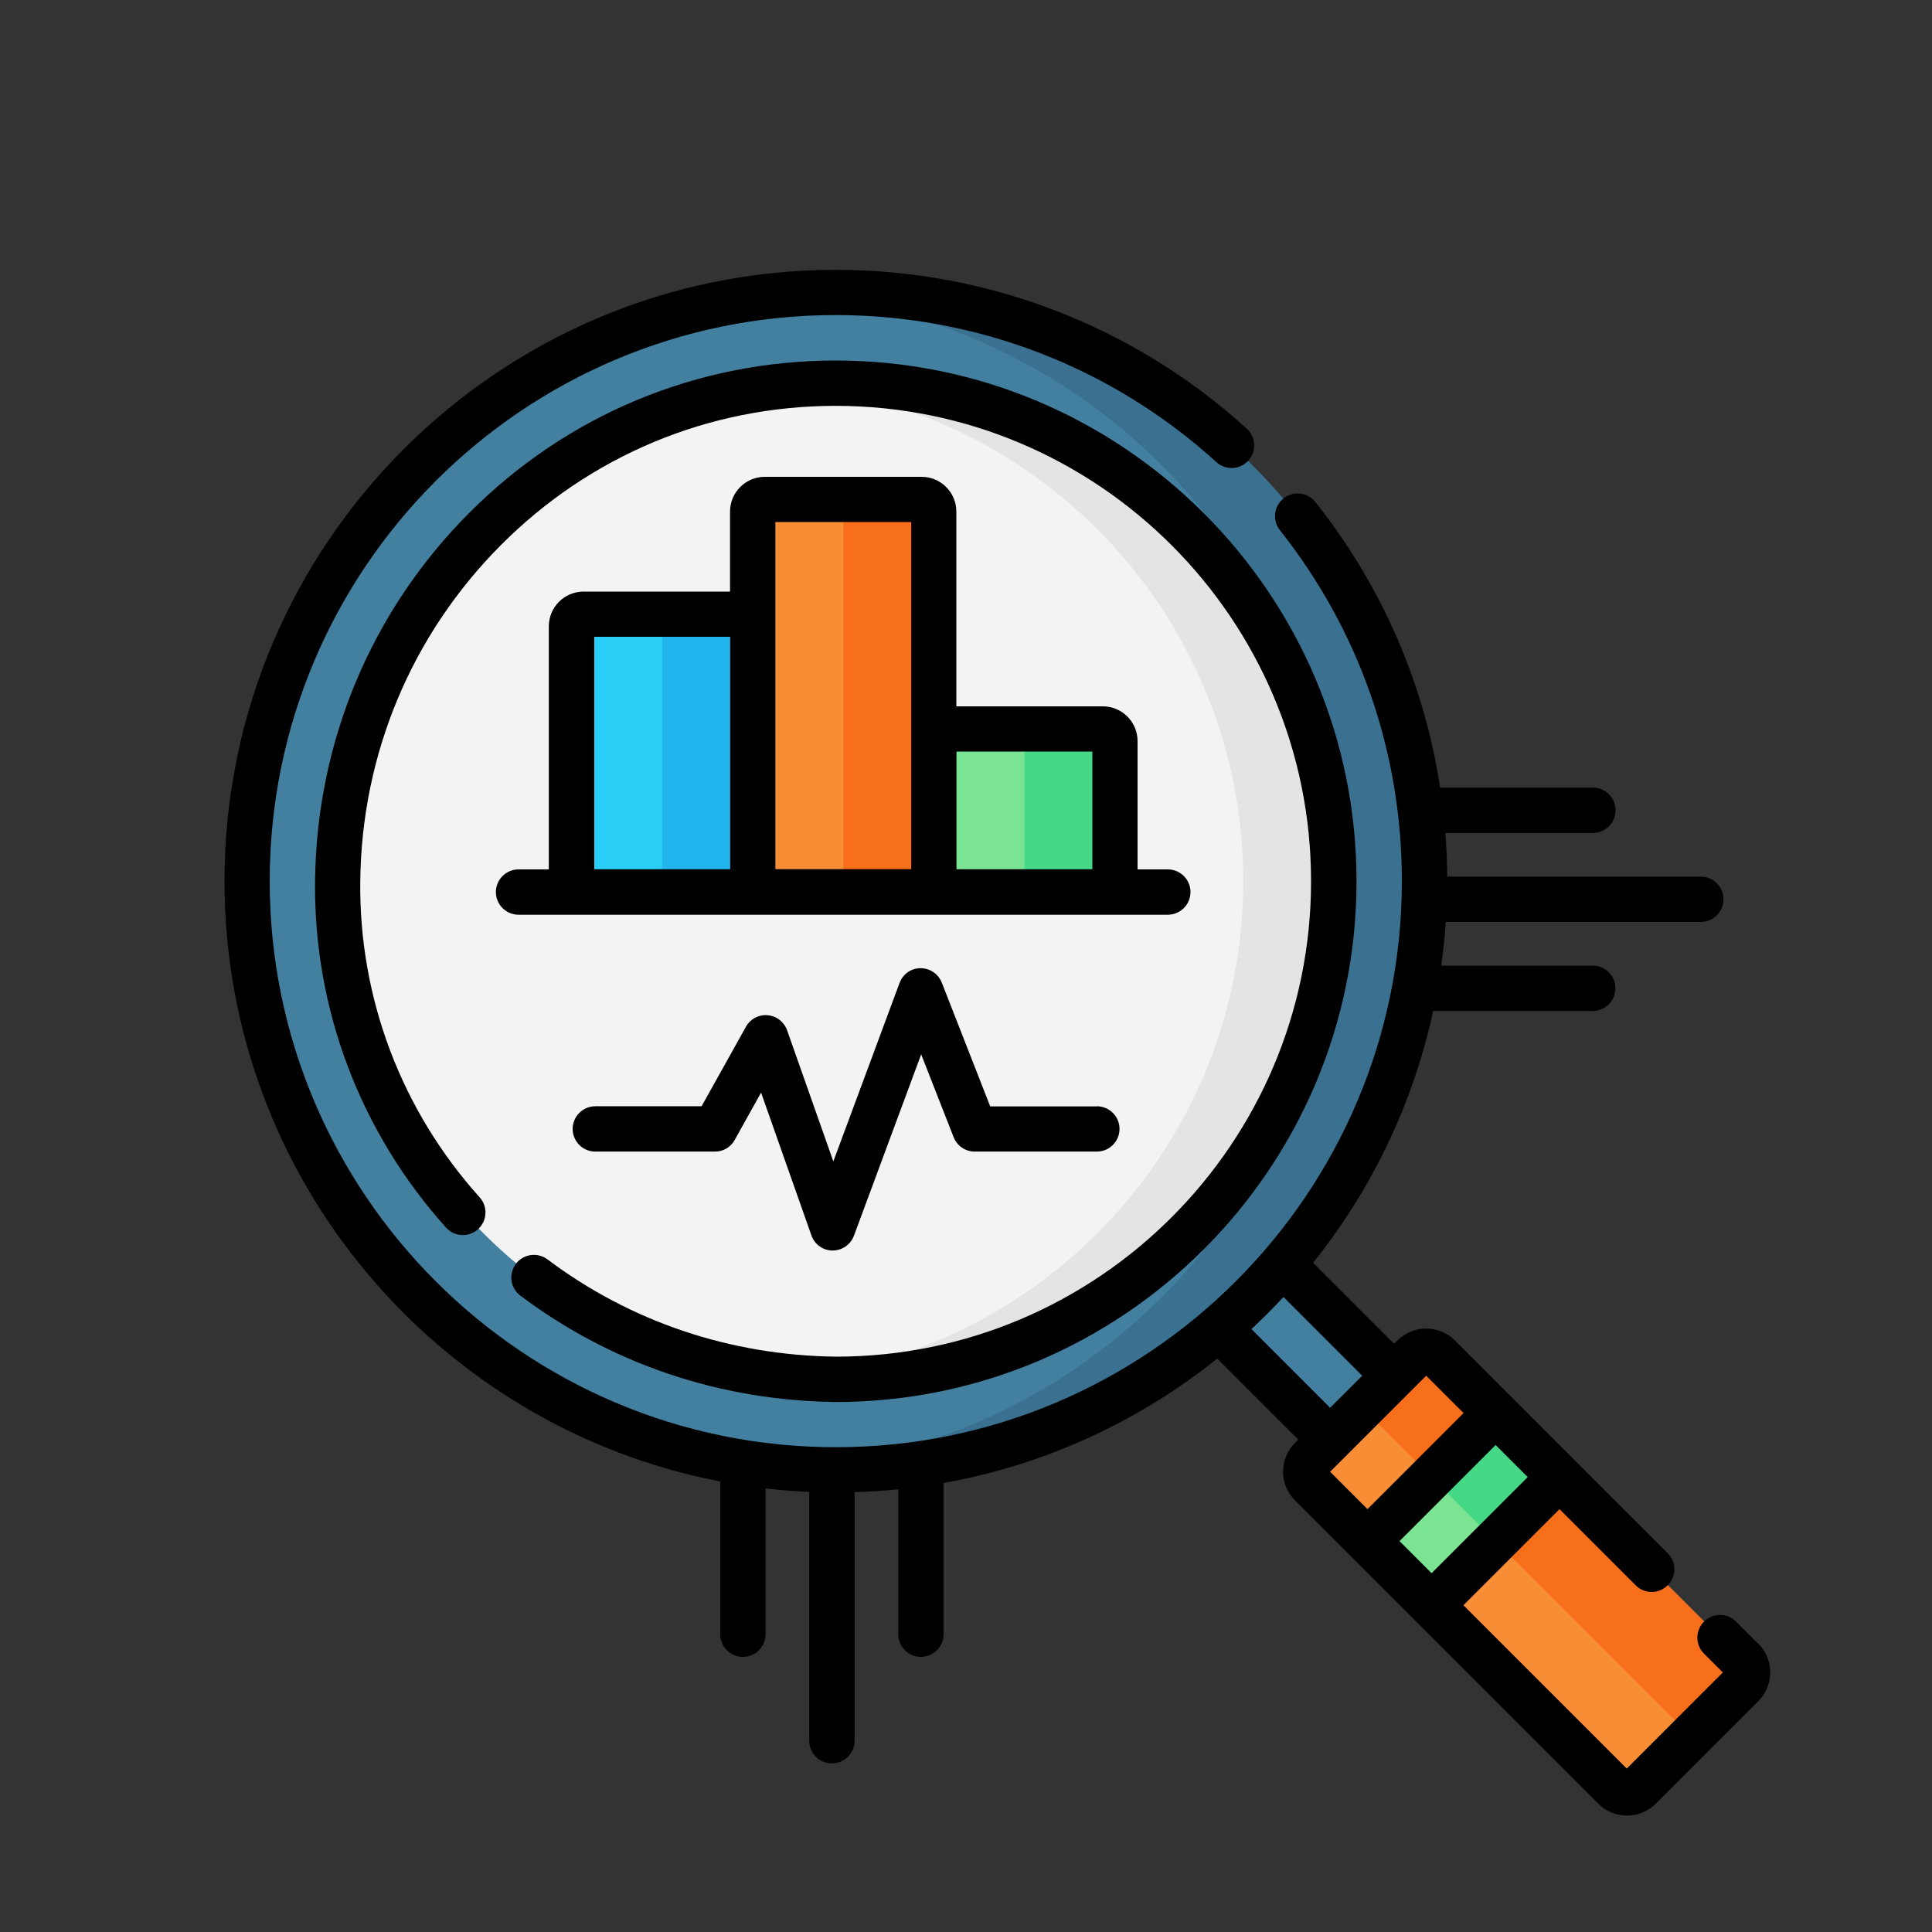 <?xml version="1.0" encoding="UTF-8"?>
<svg xmlns="http://www.w3.org/2000/svg" id="_レイヤー_1" data-name="レイヤー 1" version="1.1" viewBox="0 0 150 150">
  <rect x="0" y="0" width="150" height="150" fill="#333333" stroke="none"/>
  <defs>
    <style>
      .cls-1 {
        fill: #000;
      }

      .cls-1, .cls-2, .cls-3, .cls-4, .cls-5, .cls-6, .cls-7, .cls-8, .cls-9, .cls-10, .cls-11, .cls-12 {
        stroke-width: 0px;
      }

      .cls-2 {
        fill: #7be492;
      }

      .cls-3 {
        fill: #45d987;
      }

      .cls-4 {
        fill: #22b5ed;
      }

      .cls-5 {
        fill: #3a7190;
      }

      .cls-6 {
        fill: #4380a0;
      }

      .cls-7 {
        fill: #f3f3f3;
      }

      .cls-8 {
        fill: #f86f1b;
      }

      .cls-9 {
        fill: #e4e4e4;
      }

      .cls-10 {
        fill: #43809f;
      }

      .cls-11 {
        fill: #29cef6;
      }

      .cls-12 {
        fill: #f78e36;
      }
    </style>
  </defs>
  <path class="cls-12" d="M125.32,138.79l-23.53-23.53c-.55-.55-.55-1.44,0-1.99l7.95-7.95c.55-.55,1.44-.55,1.99,0l23.53,23.53c.55.55.55,1.44,0,1.99l-7.95,7.95c-.55.55-1.44.55-1.99,0Z"></path>
  <path class="cls-8" d="M109.74,105.32l-4.97,4.97c.55-.55,1.44-.55,1.99,0l23.53,23.53c.55.55.55,1.44,0,1.99l4.97-4.97c.55-.55.55-1.44,0-1.99l-23.53-23.53c-.55-.55-1.44-.55-1.99,0Z"></path>
  <path class="cls-6" d="M92.42,100.94l4.97-4.97,10.83,10.83-4.97,4.97-10.83-10.83Z"></path>
  <path class="cls-2" d="M106.15,119.65l9.94-9.94,4.97,4.97-9.94,9.94-4.97-4.97Z"></path>
  <path class="cls-3" d="M111.13,114.68l4.97-4.97,4.97,4.97-4.97,4.97-4.97-4.97Z"></path>
  <circle class="cls-10" cx="64.89" cy="68.42" r="45.7"></circle>
  <path class="cls-5" d="M64.89,22.72c-1.18,0-2.36.04-3.52.13,23.6,1.8,42.19,21.51,42.19,45.57s-18.59,43.77-42.19,45.57c1.16.09,2.33.13,3.52.13,25.24,0,45.7-20.46,45.7-45.7s-20.46-45.7-45.7-45.7Z"></path>
  <circle class="cls-7" cx="64.89" cy="68.42" r="38.67"></circle>
  <path class="cls-9" d="M64.89,29.75c-1.19,0-2.36.06-3.52.16,19.68,1.78,35.16,18.37,35.16,38.51s-15.47,36.73-35.16,38.51c1.16.1,2.33.16,3.52.16,21.32,0,38.67-17.35,38.67-38.67s-17.35-38.67-38.67-38.67Z"></path>
  <g>
    <path class="cls-11" d="M58.44,69.24h-14.06v-20.62c0-.52.42-.94.94-.94h12.19c.52,0,.94.42.94.94v20.62Z"></path>
    <path class="cls-4" d="M51.41,47.68v21.56h7.03v-20.62c0-.52-.42-.94-.94-.94h-6.09Z"></path>
    <path class="cls-2" d="M86.57,69.24h-14.06v-11.72c0-.52.42-.94.94-.94h12.19c.52,0,.94.42.94.94v11.72Z"></path>
    <path class="cls-3" d="M79.54,56.59v12.66h7.03v-11.72c0-.52-.42-.94-.94-.94h-6.09Z"></path>
    <path class="cls-12" d="M72.51,69.24h-14.06v-29.53c0-.52.42-.94.94-.94h12.19c.52,0,.94.42.94.94v29.53Z"></path>
    <path class="cls-8" d="M65.48,38.78v30.47h7.03v-29.53c0-.52-.42-.94-.94-.94h-6.09Z"></path>
  </g>
  <g>
    <path class="cls-1" d="M136.5,127.61l-1.71-1.71c-.69-.69-1.8-.69-2.49,0-.69.69-.69,1.8,0,2.49l1.46,1.46-7.46,7.46-12.68-12.68,7.46-7.46,5.91,5.91c.69.69,1.8.69,2.49,0,.69-.69.69-1.8,0-2.49l-7.15-7.15s0,0,0,0l-4.97-4.97s0,0,0,0l-4.39-4.39c-.6-.6-1.39-.93-2.24-.93s-1.64.33-2.24.93l-.25.25-6.29-6.29c4.5-5.62,7.74-12.27,9.32-19.55h12.39c.97,0,1.76-.79,1.76-1.76s-.79-1.76-1.76-1.76h-11.76c.15-1.12.27-2.25.35-3.39h19.8c.97,0,1.76-.79,1.76-1.76s-.79-1.76-1.76-1.76h-19.69c0-1.14-.06-2.27-.14-3.39h11.45c.97,0,1.76-.79,1.76-1.76s-.79-1.76-1.76-1.76h-11.86c-1.23-8.08-4.51-15.64-9.68-22.17-.6-.76-1.71-.89-2.47-.29-.76.6-.89,1.71-.29,2.47,6.19,7.83,9.47,17.25,9.47,27.25,0,24.23-19.71,43.95-43.95,43.95s-43.95-19.71-43.95-43.95,19.71-43.95,43.95-43.95c10.95,0,21.45,4.05,29.55,11.42.72.65,1.83.6,2.48-.12.65-.72.6-1.83-.12-2.48-8.75-7.95-20.08-12.33-31.91-12.33-26.17,0-47.46,21.29-47.46,47.46,0,23.11,16.6,42.4,38.49,46.61v11.86c0,.97.79,1.76,1.76,1.76s1.76-.79,1.76-1.76v-11.32c1.12.13,2.25.22,3.39.27v19.32c0,.97.79,1.76,1.76,1.76s1.76-.79,1.76-1.76v-19.3c1.14-.03,2.27-.11,3.39-.22v11.25c0,.97.79,1.76,1.76,1.76s1.76-.79,1.76-1.76v-11.74c7.94-1.42,15.19-4.81,21.25-9.66l6.29,6.29-.25.25c-.6.6-.93,1.39-.93,2.24s.33,1.64.93,2.24l4.39,4.39s0,0,0,0l4.97,4.97s0,0,0,0l14.17,14.17c.6.6,1.39.93,2.24.93s1.64-.33,2.24-.93l7.95-7.95c.6-.6.93-1.39.93-2.24s-.33-1.64-.93-2.24h0ZM99.65,100.7l6.11,6.11-2.49,2.49-6.11-6.11c.86-.8,1.69-1.63,2.49-2.49h0ZM111.15,122.14l-2.49-2.49,7.46-7.46,2.49,2.49-7.46,7.46ZM110.73,106.81l2.9,2.9-7.46,7.46-2.9-2.9,7.46-7.46Z"></path>
    <path class="cls-1" d="M40.41,100.6c7.04,5.29,15.5,8.15,24.48,8.25,22.29,0,40.43-18.14,40.43-40.43s-18.14-40.43-40.43-40.43c-10.76,0-20.88,4.21-28.49,11.86-7.58,7.61-11.82,17.75-11.94,28.55-.11,9.94,3.51,19.5,10.17,26.91.65.72,1.76.78,2.48.13.72-.65.78-1.76.13-2.48-6.07-6.75-9.37-15.46-9.27-24.52.1-9.88,3.98-19.15,10.91-26.11,6.95-6.98,16.18-10.82,26-10.82,20.35,0,36.91,16.56,36.91,36.91s-16.56,36.91-36.89,36.91c-8.21-.1-15.95-2.71-22.39-7.55-.78-.58-1.88-.43-2.46.35-.58.78-.43,1.88.35,2.46h0Z"></path>
    <path class="cls-1" d="M71.57,37.02h-12.19c-1.49,0-2.7,1.21-2.7,2.7v6.21h-11.37c-1.49,0-2.7,1.21-2.7,2.7v18.87h-2.35c-.97,0-1.76.79-1.76,1.76s.79,1.76,1.76,1.76h50.41c.97,0,1.76-.79,1.76-1.76s-.79-1.76-1.76-1.76h-2.35v-9.96c0-1.49-1.21-2.7-2.7-2.7h-11.37v-15.12c0-1.49-1.21-2.7-2.7-2.7ZM46.14,49.44h10.55v18.05h-10.55v-18.05ZM60.2,40.53h10.55v26.95h-10.55v-26.95ZM84.81,58.35v9.14h-10.55v-9.14h10.55Z"></path>
    <path class="cls-1" d="M85.16,85.9h-8.28l-3.76-9.61c-.27-.68-.92-1.12-1.65-1.12-.73,0-1.38.46-1.63,1.15l-5.14,13.85-3.59-10.18c-.23-.65-.82-1.11-1.51-1.17-.69-.06-1.35.29-1.68.89l-3.45,6.18h-8.25c-.97,0-1.76.79-1.76,1.76s.79,1.76,1.76,1.76h9.29c.64,0,1.22-.34,1.53-.9l2.05-3.68,3.91,11.09c.25.7.9,1.17,1.64,1.17h.01c.73,0,1.39-.46,1.65-1.15l5.22-14.08,2.52,6.43c.26.67.91,1.12,1.64,1.12h9.48c.97,0,1.76-.79,1.76-1.76s-.79-1.76-1.76-1.76Z"></path>
  </g>
</svg>
